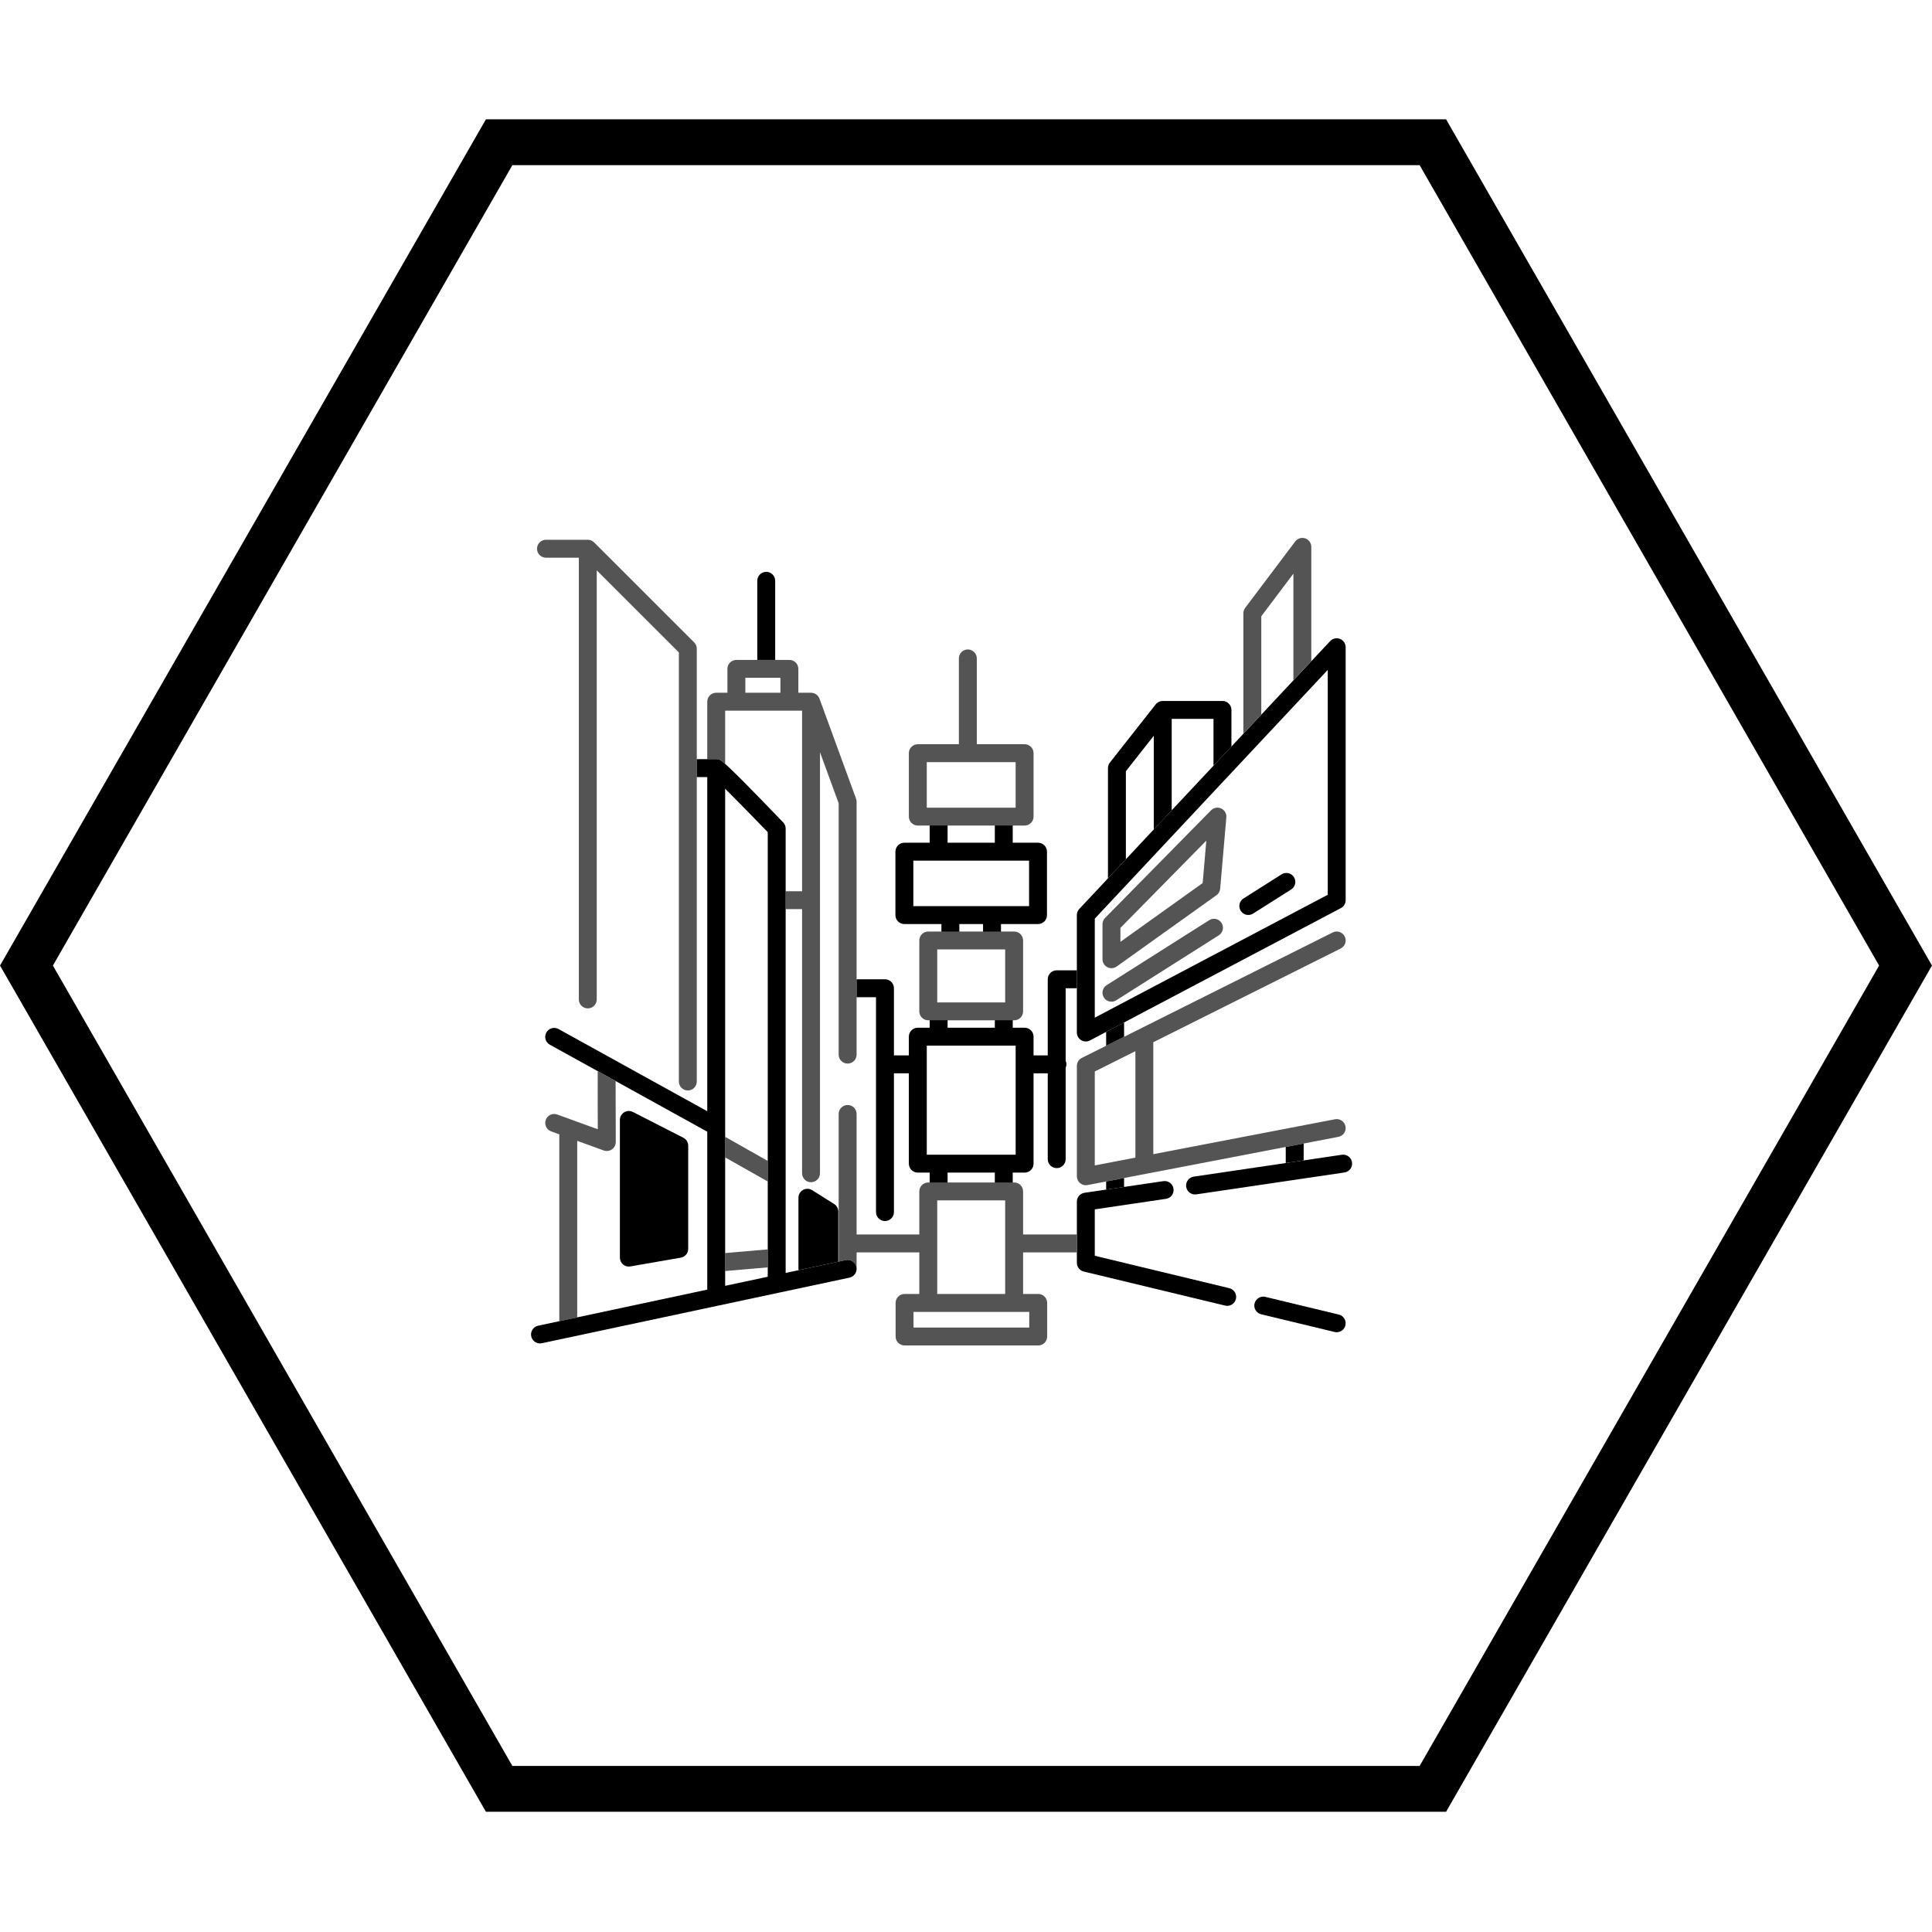 <svg xmlns="http://www.w3.org/2000/svg" xmlns:xlink="http://www.w3.org/1999/xlink" width="500" zoomAndPan="magnify" viewBox="0 0 375 375" height="500" preserveAspectRatio="xMidYMid meet" version="1.0"><defs><clipPath id="676507f565"><path d="M 0 23.164 L 375 23.164 L 375 351.664 L 0 351.664 Z M 0 23.164 " clip-rule="nonzero"/></clipPath><clipPath id="2cbe62b84e"><path d="M 105 123 L 262.617 123 L 262.617 259 L 105 259 Z M 105 123 " clip-rule="nonzero"/></clipPath><clipPath id="6e788d71e8"><path d="M 104.031 104.406 L 261.488 104.406 L 261.488 261.152 L 104.031 261.152 Z M 104.031 104.406 " clip-rule="nonzero"/></clipPath></defs><g clip-path="url(#676507f565)"><path fill="#000000" d="M 280.684 23.164 L 94.316 23.164 L 0.004 187.414 L 94.316 351.664 L 280.684 351.664 L 374.996 187.414 L 280.684 23.164 M 275.551 342.766 L 99.449 342.766 L 10.266 187.414 L 99.449 32.062 L 275.551 32.062 L 364.734 187.414 L 275.551 342.766 " fill-opacity="1" fill-rule="nonzero"/></g><g clip-path="url(#2cbe62b84e)"><path fill="#000000" d="M 262.426 225.602 C 262.285 224.652 261.402 223.996 260.453 224.137 L 253.039 225.234 L 249.562 225.746 L 231.703 228.383 C 230.754 228.527 230.098 229.41 230.238 230.359 C 230.363 231.223 231.105 231.844 231.953 231.844 C 232.039 231.844 232.125 231.836 232.211 231.824 L 260.961 227.578 C 261.91 227.434 262.566 226.551 262.426 225.602 Z M 238.605 250.035 L 212.496 243.742 L 212.496 234.738 L 226.309 232.695 C 227.258 232.555 227.914 231.676 227.777 230.723 C 227.637 229.773 226.754 229.121 225.801 229.258 L 218.184 230.383 L 214.703 230.898 L 210.504 231.52 C 209.648 231.645 209.02 232.375 209.02 233.238 L 209.02 245.113 C 209.02 245.914 209.57 246.617 210.352 246.805 L 237.793 253.414 C 237.93 253.449 238.066 253.465 238.203 253.465 C 238.984 253.465 239.699 252.93 239.891 252.133 C 240.117 251.199 239.539 250.262 238.605 250.035 Z M 259.859 255.156 L 245.609 251.723 C 244.672 251.496 243.734 252.07 243.508 253.004 C 243.281 253.938 243.859 254.875 244.793 255.102 L 259.043 258.535 C 259.18 258.566 259.32 258.582 259.457 258.582 C 260.238 258.582 260.949 258.047 261.141 257.254 C 261.367 256.32 260.793 255.379 259.859 255.156 Z M 161.902 233.695 L 157.645 231.012 C 157.109 230.676 156.43 230.656 155.879 230.961 C 155.324 231.266 154.977 231.848 154.977 232.484 L 154.977 246.547 L 156.719 246.172 L 158.457 245.805 L 159.238 245.637 L 160.973 245.266 L 162.715 244.895 L 162.715 235.164 C 162.715 234.566 162.406 234.012 161.902 233.695 Z M 106.043 200.414 C 105.578 201.254 105.883 202.312 106.723 202.777 L 116.02 207.914 L 119.488 209.828 L 137.277 219.66 C 138.445 219.02 138.742 217.477 137.898 216.449 L 137.277 215.688 L 108.406 199.734 C 107.566 199.27 106.508 199.574 106.043 200.414 Z M 132.633 220.832 L 122.852 215.832 C 122.312 215.559 121.668 215.586 121.152 215.898 C 120.637 216.215 120.32 216.777 120.32 217.383 L 120.32 244.102 C 120.32 244.613 120.547 245.102 120.941 245.43 C 121.258 245.695 121.652 245.84 122.059 245.84 C 122.16 245.84 122.258 245.828 122.359 245.812 L 132.141 244.109 C 132.973 243.965 133.582 243.242 133.582 242.398 L 133.582 222.379 C 133.582 221.727 133.215 221.129 132.633 220.832 Z M 212.496 190.078 L 212.496 197.527 L 257.715 173.676 L 257.715 130.027 L 212.496 178.309 Z M 209.016 200.406 L 209.016 177.621 C 209.016 177.18 209.188 176.754 209.484 176.434 L 215.055 170.488 L 218.531 166.777 L 223.945 160.996 L 227.426 157.281 L 235.566 148.59 L 239.016 144.902 L 241.336 142.426 L 244.816 138.715 L 251.047 132.059 L 254.523 128.344 L 258.184 124.438 C 258.672 123.918 259.426 123.746 260.094 124.008 C 260.754 124.27 261.191 124.914 261.191 125.625 L 261.191 174.723 C 261.191 175.371 260.836 175.961 260.266 176.262 L 218.184 198.457 L 214.703 200.293 L 211.566 201.945 C 211.316 202.082 211.035 202.148 210.758 202.148 C 210.445 202.148 210.133 202.062 209.859 201.895 C 209.336 201.582 209.016 201.02 209.016 200.406 Z M 193.094 231.82 L 196.57 231.82 L 196.57 225.293 L 193.094 225.293 Z M 180.449 231.82 L 183.926 231.82 L 183.926 225.293 L 180.449 225.293 Z M 193.094 201.062 L 196.57 201.062 L 196.57 196.461 L 193.094 196.461 Z M 180.449 201.062 L 183.926 201.062 L 183.926 196.461 L 180.449 196.461 Z M 194.289 177.332 L 190.809 177.332 L 190.809 182.832 L 194.289 182.832 Z M 182.73 182.832 L 186.207 182.832 L 186.207 177.332 L 182.73 177.332 Z M 193.094 165.746 L 196.57 165.746 L 196.57 158.066 L 193.094 158.066 Z M 183.926 165.746 L 180.449 165.746 L 180.449 158.066 L 183.926 158.066 L 183.926 165.746 " fill-opacity="1" fill-rule="nonzero"/></g><g clip-path="url(#6e788d71e8)"><path fill="#545454" d="M 115.32 105.281 L 115.32 105.277 C 115.238 105.199 115.148 105.125 115.059 105.066 C 115.035 105.051 115.008 105.039 114.988 105.027 C 114.914 104.98 114.836 104.938 114.758 104.902 C 114.723 104.891 114.688 104.883 114.656 104.871 C 114.582 104.848 114.508 104.82 114.434 104.805 C 114.32 104.781 114.207 104.77 114.09 104.77 L 105.973 104.77 C 105.012 104.77 104.234 105.547 104.234 106.508 C 104.234 107.469 105.012 108.246 105.973 108.246 L 112.352 108.246 L 112.352 193.988 C 112.352 194.949 113.129 195.727 114.09 195.727 C 115.051 195.727 115.828 194.949 115.828 193.988 L 115.828 110.707 L 131.77 126.637 L 131.77 209.922 C 131.77 210.883 132.551 211.66 133.508 211.66 C 134.469 211.66 135.246 210.883 135.246 209.922 L 135.246 125.918 C 135.246 125.457 135.066 125.016 134.738 124.688 Z M 234.707 178.605 L 214.801 191.219 C 213.988 191.734 213.75 192.805 214.262 193.617 C 214.594 194.141 215.16 194.426 215.734 194.426 C 216.051 194.426 216.375 194.34 216.664 194.152 L 236.57 181.543 C 237.379 181.027 237.621 179.953 237.105 179.145 C 236.59 178.332 235.516 178.09 234.707 178.605 Z M 217.473 182.809 L 233.438 171.398 L 234.148 163.164 L 217.473 180.105 Z M 213.992 186.188 L 213.992 179.395 C 213.992 178.938 214.172 178.5 214.492 178.176 L 235.062 157.285 C 235.574 156.762 236.359 156.617 237.027 156.922 C 237.695 157.23 238.098 157.922 238.031 158.652 L 236.836 172.492 C 236.793 173 236.531 173.461 236.117 173.758 L 216.742 187.602 C 216.445 187.816 216.09 187.922 215.734 187.922 C 215.461 187.922 215.188 187.859 214.938 187.73 C 214.359 187.438 213.992 186.836 213.992 186.188 Z M 195.105 251.156 L 195.105 232.992 L 181.918 232.992 L 181.918 251.156 Z M 177.312 254.637 L 177.312 257.68 L 199.777 257.68 L 199.777 254.637 Z M 198.582 239.613 L 209.016 239.613 L 209.016 243.09 L 198.582 243.09 L 198.582 251.156 L 201.516 251.156 C 202.477 251.156 203.254 251.938 203.254 252.898 L 203.254 259.414 C 203.254 260.375 202.477 261.152 201.516 261.152 L 175.574 261.152 C 174.613 261.152 173.836 260.375 173.836 259.414 L 173.836 252.898 C 173.836 251.938 174.613 251.156 175.574 251.156 L 178.438 251.156 L 178.438 243.09 L 166.266 243.09 L 166.266 246.273 C 166.262 246.156 166.25 246.039 166.227 245.926 C 166.023 244.984 165.105 244.391 164.16 244.586 L 162.785 244.879 L 162.785 216.219 C 162.785 215.258 163.562 214.48 164.523 214.48 C 165.484 214.48 166.266 215.258 166.266 216.219 L 166.266 239.613 L 178.438 239.613 L 178.438 231.254 C 178.438 230.293 179.215 229.516 180.176 229.516 L 196.844 229.516 C 197.805 229.516 198.582 230.293 198.582 231.254 Z M 194.832 194.566 L 195.105 194.566 L 195.105 184.281 L 181.918 184.281 L 181.918 194.566 Z M 196.844 180.809 C 197.805 180.809 198.582 181.586 198.582 182.543 L 198.582 196.305 C 198.582 197.266 197.805 198.043 196.844 198.043 L 180.176 198.043 C 179.215 198.043 178.438 197.266 178.438 196.305 L 178.438 182.543 C 178.438 181.586 179.215 180.809 180.176 180.809 Z M 179.887 156.766 L 197.133 156.766 L 197.133 147.93 L 179.887 147.93 Z M 176.406 158.504 L 176.406 146.191 C 176.406 145.23 177.188 144.453 178.148 144.453 L 186.117 144.453 L 186.117 127.797 C 186.117 126.84 186.895 126.059 187.859 126.059 C 188.816 126.059 189.598 126.84 189.598 127.797 L 189.598 144.453 L 198.871 144.453 C 199.836 144.453 200.613 145.23 200.613 146.191 L 200.613 158.504 C 200.613 159.461 199.836 160.242 198.871 160.242 L 178.148 160.242 C 177.188 160.242 176.406 159.461 176.406 158.504 Z M 144.668 134.461 L 151.48 134.461 L 151.48 131.562 L 144.668 131.562 Z M 162.785 155.914 L 159.16 146.012 L 159.16 227.734 C 159.16 228.691 158.383 229.469 157.422 229.469 C 156.461 229.469 155.684 228.691 155.684 227.734 L 155.684 176.461 L 152.496 176.461 L 152.496 172.988 L 155.684 172.988 L 155.684 137.938 L 140.754 137.938 L 140.754 148.277 C 140.566 148.117 140.402 147.98 140.258 147.871 C 140.066 147.676 139.832 147.527 139.562 147.438 C 139.348 147.352 139.191 147.352 139.02 147.352 L 137.277 147.352 L 137.277 136.199 C 137.277 135.238 138.055 134.461 139.02 134.461 L 141.191 134.461 L 141.191 129.828 C 141.191 128.867 141.969 128.09 142.93 128.09 L 153.219 128.09 C 154.18 128.09 154.957 128.867 154.957 129.828 L 154.957 134.461 L 157.422 134.461 C 157.535 134.461 157.652 134.473 157.762 134.496 C 157.781 134.5 157.809 134.508 157.832 134.512 C 157.914 134.531 157.992 134.559 158.07 134.586 C 158.102 134.602 158.133 134.617 158.164 134.633 C 158.23 134.664 158.293 134.695 158.352 134.734 C 158.387 134.754 158.414 134.777 158.445 134.801 C 158.5 134.84 158.555 134.883 158.605 134.93 C 158.633 134.957 158.66 134.984 158.688 135.012 C 158.73 135.062 158.773 135.113 158.816 135.164 C 158.84 135.199 158.867 135.234 158.887 135.27 C 158.922 135.32 158.949 135.375 158.977 135.434 C 158.996 135.477 159.02 135.516 159.039 135.562 C 159.043 135.574 159.051 135.586 159.059 135.602 L 166.156 155.008 C 166.23 155.199 166.266 155.402 166.266 155.605 L 166.266 204.707 C 166.266 205.664 165.484 206.441 164.523 206.441 C 163.562 206.441 162.785 205.664 162.785 204.707 Z M 166.266 246.289 L 166.266 246.277 C 166.266 246.309 166.258 246.34 166.254 246.367 C 166.258 246.344 166.266 246.312 166.266 246.289 Z M 140.754 246.707 L 149.016 245.996 L 149.016 242.504 L 140.754 243.219 Z M 140.754 224.652 L 149.016 229.324 L 149.016 225.332 L 140.754 220.66 Z M 119.488 209.828 L 116.02 207.914 C 116 210.32 116.016 215.789 116.031 219.188 L 108.16 216.328 C 107.258 216 106.262 216.465 105.934 217.363 C 105.605 218.27 106.07 219.266 106.973 219.594 L 108.562 220.172 L 108.562 256.441 L 112.039 255.699 L 112.039 221.438 L 117.184 223.305 C 117.379 223.375 117.578 223.41 117.781 223.41 C 118.133 223.41 118.484 223.301 118.781 223.094 C 119.246 222.766 119.523 222.23 119.52 221.66 C 119.504 218.09 119.484 212.98 119.488 209.828 Z M 216.098 225.516 L 220.379 224.695 L 220.379 204.031 L 212.496 207.973 L 212.496 226.207 L 216.094 225.516 Z M 259.781 220.66 L 253.039 221.957 L 249.562 222.625 L 218.184 228.652 L 214.703 229.324 L 211.086 230.02 C 210.977 230.039 210.867 230.051 210.758 230.051 C 210.355 230.051 209.965 229.91 209.648 229.652 C 209.25 229.324 209.02 228.832 209.02 228.312 L 209.02 206.898 C 209.02 206.242 209.391 205.637 209.977 205.344 L 214.703 202.98 L 218.184 201.242 L 258.676 180.992 C 259.531 180.562 260.578 180.91 261.008 181.766 C 261.438 182.625 261.09 183.672 260.23 184.102 L 223.855 202.293 L 223.855 224.027 L 259.125 217.246 C 260.07 217.066 260.98 217.684 261.16 218.625 C 261.344 219.57 260.727 220.48 259.781 220.66 Z M 244.816 138.715 L 241.336 142.426 L 241.336 119.035 C 241.336 118.656 241.461 118.293 241.688 117.988 L 251.398 105.102 C 251.848 104.504 252.629 104.262 253.34 104.496 C 254.047 104.734 254.523 105.398 254.523 106.145 L 254.523 128.344 L 251.047 132.059 L 251.047 111.344 L 244.816 119.617 L 244.816 138.715 " fill-opacity="1" fill-rule="nonzero"/></g><path fill="#000000" d="M 250.613 172.645 L 243.227 177.324 C 242.938 177.508 242.617 177.594 242.297 177.594 C 241.719 177.594 241.156 177.309 240.828 176.789 C 240.312 175.977 240.555 174.902 241.363 174.391 L 248.754 169.707 C 249.562 169.195 250.637 169.434 251.152 170.246 C 251.664 171.055 251.426 172.129 250.613 172.645 Z M 177.277 167.047 L 199.742 167.047 L 199.742 175.883 L 177.277 175.883 Z M 175.539 179.359 L 201.484 179.359 C 202.441 179.359 203.219 178.582 203.219 177.621 L 203.219 165.312 C 203.219 164.348 202.441 163.57 201.484 163.57 L 175.539 163.57 C 174.578 163.57 173.801 164.348 173.801 165.312 L 173.801 177.621 C 173.801 178.582 174.578 179.359 175.539 179.359 Z M 140.754 246.707 L 140.754 153.094 C 142.926 155.25 146.07 158.465 149.02 161.52 L 149.02 247.816 L 140.754 249.578 Z M 164.16 244.586 L 162.789 244.879 L 162.715 244.895 L 160.973 245.266 L 159.238 245.637 L 158.457 245.805 L 156.719 246.172 L 154.977 246.547 L 152.496 247.074 L 152.496 160.82 C 152.496 160.371 152.32 159.941 152.008 159.617 C 145.191 152.539 142.223 149.547 140.754 148.277 C 140.566 148.117 140.402 147.984 140.258 147.871 C 140.066 147.676 139.832 147.527 139.562 147.438 C 139.352 147.352 139.195 147.352 139.02 147.352 L 135.246 147.352 L 135.246 150.828 L 137.277 150.828 L 137.277 250.316 L 112.039 255.699 L 108.562 256.441 L 104.449 257.32 C 103.512 257.52 102.914 258.441 103.113 259.379 C 103.285 260.199 104.008 260.758 104.812 260.758 C 104.934 260.758 105.055 260.742 105.176 260.719 L 139.379 253.426 L 151.117 250.922 L 151.121 250.922 L 157.066 249.656 L 161.324 248.746 L 164.875 247.992 L 164.875 247.988 L 164.887 247.984 C 164.922 247.98 164.949 247.969 164.984 247.957 C 165.062 247.934 165.141 247.914 165.211 247.883 C 165.262 247.863 165.309 247.832 165.355 247.805 C 165.406 247.777 165.461 247.754 165.504 247.723 C 165.555 247.688 165.602 247.645 165.648 247.605 C 165.688 247.57 165.73 247.543 165.762 247.504 C 165.801 247.465 165.836 247.414 165.871 247.371 C 165.906 247.328 165.945 247.293 165.973 247.246 C 166.004 247.199 166.023 247.148 166.055 247.102 C 166.078 247.051 166.109 247 166.129 246.949 C 166.156 246.895 166.168 246.828 166.188 246.77 C 166.199 246.723 166.219 246.676 166.23 246.625 C 166.246 246.543 166.25 246.457 166.254 246.367 C 166.258 246.34 166.266 246.309 166.266 246.277 L 166.266 246.273 C 166.262 246.156 166.25 246.039 166.227 245.926 C 166.023 244.984 165.105 244.391 164.16 244.586 Z M 253.039 221.957 L 253.039 225.234 L 249.562 225.746 L 249.562 222.625 Z M 214.703 229.324 L 218.184 228.656 L 218.184 230.383 L 214.703 230.898 Z M 214.703 200.293 L 218.184 198.453 L 218.184 201.242 L 214.703 202.98 Z M 239.02 137.793 L 239.02 144.902 L 235.566 148.59 C 235.555 148.5 235.539 148.41 235.539 148.32 L 235.539 139.527 L 227.426 139.527 L 227.426 157.281 L 223.949 160.996 L 223.949 142.812 L 218.531 149.691 L 218.531 166.777 L 215.055 170.488 L 215.055 149.09 C 215.055 148.699 215.184 148.32 215.426 148.016 L 224.32 136.715 C 224.348 136.68 224.379 136.652 224.41 136.621 C 224.434 136.594 224.453 136.566 224.48 136.543 C 224.551 136.477 224.625 136.414 224.703 136.359 C 224.707 136.355 224.711 136.352 224.715 136.352 C 224.797 136.297 224.887 136.246 224.98 136.207 C 225.012 136.191 225.043 136.184 225.074 136.172 C 225.141 136.145 225.211 136.125 225.277 136.105 C 225.316 136.098 225.352 136.09 225.387 136.082 C 225.465 136.07 225.547 136.062 225.633 136.059 C 225.648 136.059 225.668 136.055 225.684 136.055 L 237.277 136.055 C 238.238 136.055 239.02 136.832 239.02 137.793 Z M 150.465 128.09 L 146.988 128.09 L 146.988 112.734 C 146.988 111.777 147.766 110.996 148.727 110.996 C 149.688 110.996 150.465 111.777 150.465 112.734 Z M 197.137 224.125 L 179.887 224.125 L 179.887 202.957 L 197.137 202.957 Z M 203.367 190.078 L 203.367 204.852 L 200.613 204.852 L 200.613 201.219 C 200.613 200.258 199.836 199.48 198.871 199.48 L 178.148 199.48 C 177.188 199.48 176.406 200.258 176.406 201.219 L 176.406 204.852 L 173.512 204.852 L 173.512 191.816 C 173.512 190.855 172.73 190.078 171.77 190.078 L 166.266 190.078 L 166.266 193.555 L 170.031 193.555 L 170.031 235.266 C 170.031 236.223 170.809 237.004 171.77 237.004 C 172.73 237.004 173.512 236.223 173.512 235.266 L 173.512 208.328 L 176.406 208.328 L 176.406 225.863 C 176.406 226.824 177.188 227.602 178.148 227.602 L 198.871 227.602 C 199.836 227.602 200.613 226.824 200.613 225.863 L 200.613 208.328 L 203.367 208.328 L 203.367 224.996 C 203.367 225.953 204.145 226.73 205.105 226.73 C 206.066 226.73 206.844 225.953 206.844 224.996 L 206.844 207.277 C 206.938 207.07 206.992 206.836 206.992 206.59 C 206.992 206.344 206.938 206.109 206.844 205.898 L 206.844 191.816 L 209.02 191.816 L 209.02 188.34 L 205.105 188.34 C 204.145 188.34 203.367 189.121 203.367 190.078 " fill-opacity="1" fill-rule="nonzero"/></svg>